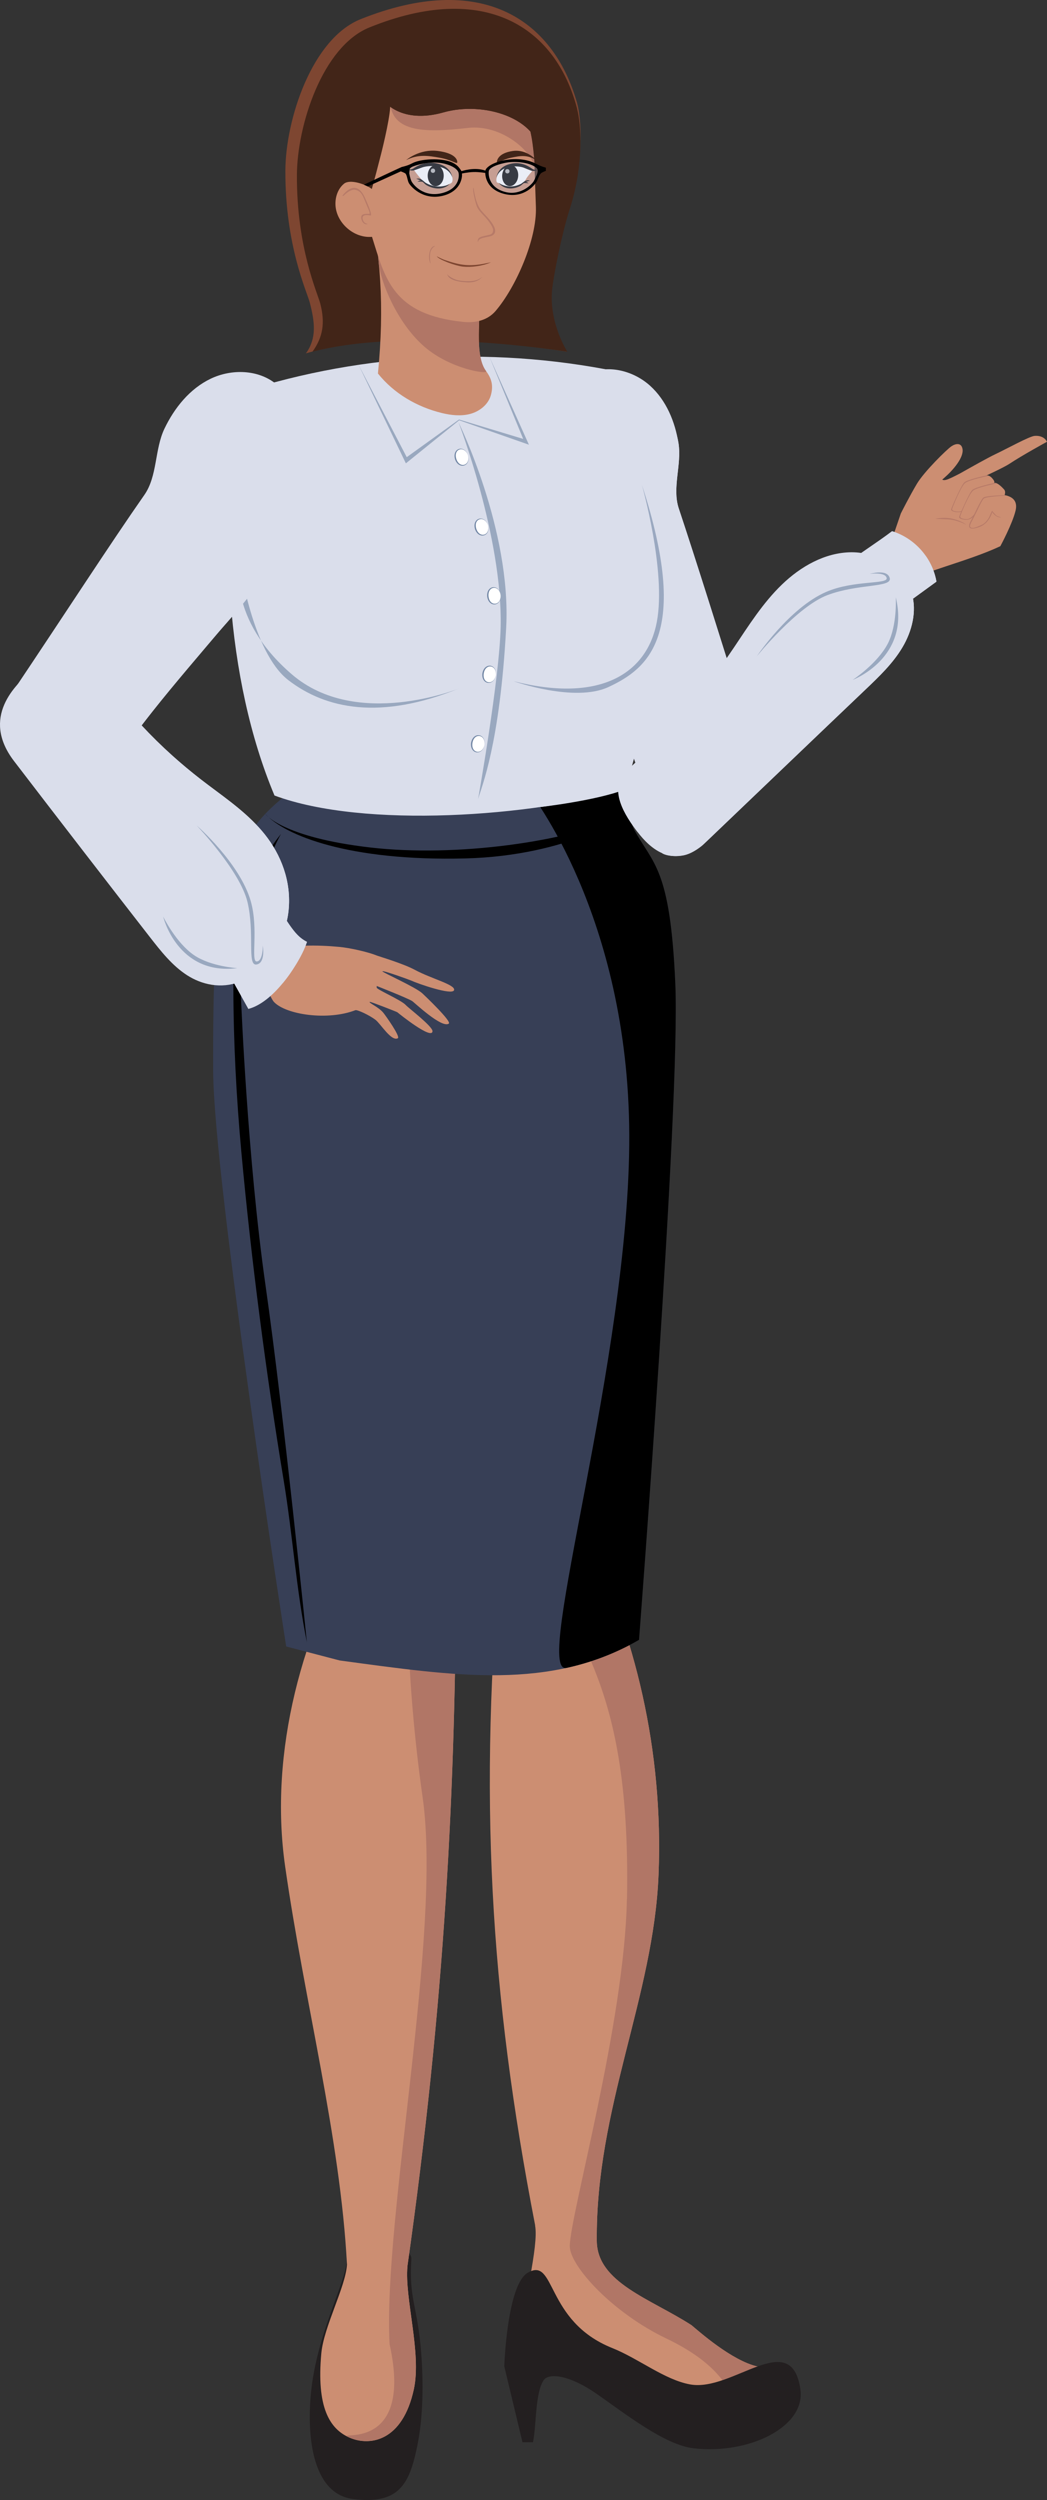 <?xml version="1.0" encoding="UTF-8"?>
<svg xmlns="http://www.w3.org/2000/svg" xmlns:xlink="http://www.w3.org/1999/xlink" viewBox="0 0 193.42 461.43">
  <rect x="0" y="0" width="193.42" height="461.43" fill="#333333" stroke="none"/>
  <defs>
    <style>
      .cls-1, .cls-2, .cls-3, .cls-4, .cls-5 {
        mix-blend-mode: multiply;
      }

      .cls-1, .cls-6 {
        fill: #dadeeb;
      }

      .cls-2 {
        fill: #b17666;
      }

      .cls-2, .cls-3, .cls-4, .cls-5 {
        opacity: .8;
      }

      .cls-7, .cls-8, .cls-9 {
        fill: #7287a5;
      }

      .cls-10 {
        fill: #231f20;
      }

      .cls-11 {
        opacity: .71;
      }

      .cls-11, .cls-12 {
        fill: #fff;
      }

      .cls-8 {
        opacity: .61;
      }

      .cls-9 {
        opacity: .62;
      }

      .cls-13 {
        fill: #373f56;
      }

      .cls-14 {
        isolation: isolate;
      }

      .cls-15 {
        fill: #b8c1e0;
      }

      .cls-16 {
        fill: url(#Degradado_sin_nombre_13-3);
      }

      .cls-17 {
        fill: url(#Degradado_sin_nombre_13-2);
      }

      .cls-18 {
        fill: url(#Degradado_sin_nombre_13-5);
      }

      .cls-19 {
        fill: url(#Degradado_sin_nombre_13-4);
      }

      .cls-20 {
        fill: #cc8e72;
      }

      .cls-21 {
        fill: #422518;
      }

      .cls-22 {
        fill: #7e4631;
      }

      .cls-23 {
        opacity: .3;
      }

      .cls-3 {
        fill: url(#Degradado_sin_nombre_13-6);
      }

      .cls-4 {
        fill: url(#Degradado_sin_nombre_13-8);
      }

      .cls-5 {
        fill: url(#Degradado_sin_nombre_13-7);
      }

      .cls-24 {
        fill: url(#Degradado_sin_nombre_13);
      }
    </style>
    <linearGradient id="Degradado_sin_nombre_13" data-name="Degradado sin nombre 13" x1="64.02" y1="367.77" x2="84.26" y2="367.77" gradientUnits="userSpaceOnUse">
      <stop offset="0" stop-color="#b17666"/>
      <stop offset="1" stop-color="#b17666"/>
    </linearGradient>
    <linearGradient id="Degradado_sin_nombre_13-2" data-name="Degradado sin nombre 13" x1="100.43" y1="365.62" x2="145.79" y2="365.62" xlink:href="#Degradado_sin_nombre_13"/>
    <linearGradient id="Degradado_sin_nombre_13-3" data-name="Degradado sin nombre 13" x1="67.83" y1="51.81" x2="89.83" y2="51.81" xlink:href="#Degradado_sin_nombre_13"/>
    <linearGradient id="Degradado_sin_nombre_13-4" data-name="Degradado sin nombre 13" x1="80.68" y1="29.41" x2="95.11" y2="14.97" xlink:href="#Degradado_sin_nombre_13"/>
    <linearGradient id="Degradado_sin_nombre_13-5" data-name="Degradado sin nombre 13" x1="82.51" y1="51.3" x2="89.1" y2="51.3" xlink:href="#Degradado_sin_nombre_13"/>
    <linearGradient id="Degradado_sin_nombre_13-6" data-name="Degradado sin nombre 13" x1="87.41" y1="39.69" x2="91.48" y2="39.69" xlink:href="#Degradado_sin_nombre_13"/>
    <linearGradient id="Degradado_sin_nombre_13-7" data-name="Degradado sin nombre 13" x1="63.26" y1="38.02" x2="68.54" y2="38.02" xlink:href="#Degradado_sin_nombre_13"/>
    <linearGradient id="Degradado_sin_nombre_13-8" data-name="Degradado sin nombre 13" x1="79.26" y1="47.04" x2="80.41" y2="47.04" xlink:href="#Degradado_sin_nombre_13"/>
  </defs>
  <g class="cls-14">
    <g id="Capa_1">
      <g>
        <g>
          <path class="cls-10" d="M64.04,416.94c.24,3.49-5.22,12.99-6.5,23.88-.93,7.9-.19,19.42,7.7,20.43,8.55,1.08,10.41-2.88,11.83-9.72,1.15-5.55,1.15-11.89.74-17.28-.66-8.63-2.31-9.88-1.81-17.31.21-3.15-12.19-3.14-11.97,0Z"/>
          <path class="cls-20" d="M75.26,418.32c6.85-48.29,9-88.01,9-132.3-4.79-.65-12.92-2.37-17.71-3.02-10.62,17.68-16.93,40.2-13.87,61.51,3.61,25.18,10.19,50.05,11.42,73.47-.25,4.13-4.28,11.43-4.74,16.37-.91,9.89,1.48,13.96,5.25,15.58,3.78,1.62,9.78.64,11.85-8.97,1.44-6.69-1.74-16.8-1.19-22.64Z"/>
          <path class="cls-24" d="M75.26,418.32c6.85-48.29,9-88.01,9-132.3-1.73-.24-3.9-.61-6.19-1.02-4.04-.73-3.05,25.39,0,46.69,3.61,25.18-7.33,77.54-6.1,100.96,4.63,20.97-11.12,15.66-7.36,17.27s9.78.64,11.85-8.97c1.44-6.69-1.74-16.8-1.19-22.64Z"/>
        </g>
        <g>
          <path class="cls-20" d="M98.87,410.77c-8.34-42.94-10.54-79.57-6.22-125.86,4.82-.26,10.74-1.49,15.56-1.75,9.13,18.49,14.36,39.86,13.45,62.82-.89,22.54-11.64,43.12-11.41,67.63.07,7.71,9.92,10.66,17.5,15.55,1.25,1.03,7.41,6.56,12.22,7.63,4.25.95,8.28,5.06,3.94,7.91-14.28,9.39-21.85-6.86-35.76-6.39-10.94.37-11.64-3.68-11.64-7.37,0-5.57,3.07-16.28,2.34-20.18Z"/>
          <path class="cls-17" d="M115.83,350.51c.8-43.74-11.79-47.31-15.4-66.48,4.82-.26,2.96-.62,7.78-.87,9.13,18.49,14.36,39.86,13.45,62.82-.89,22.54-11.64,43.12-11.41,67.63.07,7.71,9.92,10.66,17.5,15.55,1.25,1.03,7.41,6.56,12.22,7.63,4.25.95,8.28,5.06,3.94,7.91-14.28,9.39.87-2.74-20.82-13.09-9.88-4.71-17.83-13.36-17.83-17.04,0-5.57,10.14-41.3,10.55-64.06Z"/>
          <path class="cls-10" d="M97.46,419.5c5.27-3.13,3.15,8.87,15.63,13.87,4.95,1.98,9.64,5.85,14.4,6.72,7.83,1.44,18.7-10.63,20.37.9,1.01,6.92-9.47,12.07-19.72,10.89-5.37-.62-12.58-6.35-17.99-10.1-4.98-3.45-8.82-3.89-9.75-2.42-1.57,2.47-1.28,8.27-1.94,11.4h-1.94l-3.36-14.01s.49-14.98,4.31-17.26Z"/>
        </g>
        <g>
          <path class="cls-13" d="M52.82,146.79s-5.04,3.75-6.96,7.71c-4.76,9.82-6.59,9.59-6.48,43.18.07,20.13,13.49,106.21,13.49,106.21l9.88,2.58c21.42,2.89,38.89,5.63,55.29-3.8h0s7.66-98.79,6.71-121.02c-.93-21.63-4.13-22.08-7.64-28.59-.89-1.66-1.66-7.35-1.66-7.35l-62.63,1.08Z"/>
          <path d="M104.63,307.85c4.59-1.01,9.04-2.66,13.42-5.18h0s7.66-98.79,6.71-121.02c-.93-21.63-4.13-22.08-7.64-28.59-.89-1.66-1.66-7.35-1.66-7.35l-17.73.3s18.38,22.87,18.52,63.5c.14,40.98-17.93,99.72-11.61,98.33Z"/>
          <path d="M49.01,150.23s3.03,4.31,19.48,6.2c15.61,1.79,36.44-.94,47.75-6.2,0,0-11.02,7.73-30.31,8.21-21.43.53-33.26-4.21-36.92-8.21Z"/>
          <path d="M56.71,303.21c-2-9.95-2.65-19.94-4.3-29.95-1.66-10.06-3.14-20.16-4.45-30.27-1.31-10.12-2.45-20.27-3.38-30.43-.92-10.06-1.45-20.17-1.47-30.31-.04-18.53,8.37-27.69,8.8-28.33,0,0-8.17,14.25-7.36,30.89,0,0,1.16,29.07,4.51,52.5s7.64,65.91,7.64,65.91Z"/>
        </g>
      </g>
      <g>
        <g>
          <g>
            <path class="cls-20" d="M166.43,94.74s1.64-3.25,2.97-5.47,5.47-6.29,6.35-6.89c.81-.55,1.85-.7,2.06.47.29,1.57-1.72,3.92-3.42,5.39-2.64,2.28-7.96,6.5-7.96,6.5Z"/>
            <path class="cls-20" d="M174.19,86.94l-7.76,7.79-2.4,7.03c-.81,2.37.96,7.44,3.01,5.88,2.48-1.88,11.78-4.01,17.76-6.83,0,0,2.24-4.13,2.82-6.59.36-1.54-.31-2.51-2.03-2.84,0,0,.26-.65-.09-1.03-1.44-1.61-1.96-1.2-1.96-1.2,0,0,.48-.06-.23-.86-.81-.92-1.4-.38-1.4-.38,0,0,3.57-1.64,4.56-2.3,2.43-1.61,6.94-4.07,6.94-4.07,0,0-.46-1.22-2.27-1.09-.97.07-5.12,2.37-7.3,3.4-1.33.63-4.41,2.36-6.36,3.46-.29.16-1.65.87-2.35,1.14-2.04.79-.95-1.52-.95-1.52Z"/>
            <path class="cls-2" d="M185.59,91.4s-3.47.05-3.95.46-1.84,3.5-2.25,4.21c-.72,1.25-.43,1.89,1.5,1.21s2.41-2.76,2.41-2.76c0,0,.62,1.06,1.69.98,0,0-.81-.2-.99-.41-.53-.58-.73-.81-.73-.81,0,0-.22.4-.41.88s-.71,1.37-1.56,1.74-1.63.73-1.98.43.06-.73.93-2.53,1.31-2.69,1.56-2.82c.7-.37,4.1-.5,4.1-.5l-.33-.07Z"/>
            <path class="cls-2" d="M183.54,89.17s-3.31.71-3.91,1.25-2.35,4.63-2.44,4.97.72.57,1.43.54c.77-.04,1.24-.64,1.24-.64l.16-.37s-.75.86-1.31.89-1.43-.13-1.31-.55c.18-.62,1.63-4.06,2.35-4.69s4.39-1.34,4.39-1.34c0,0-.36-.17-.59-.05Z"/>
            <path class="cls-2" d="M182.06,87.78s-3.31.71-3.91,1.25-2.35,4.63-2.44,4.97.72.57,1.43.54c.14,0,.28-.03.4-.07.06-.02.12-.2.12-.2-.15.09-.3.15-.44.15-.56.03-1.47-.08-1.31-.55.21-.61,1.63-4.06,2.35-4.69s4.39-1.34,4.39-1.34c0,0-.36-.17-.59-.05Z"/>
            <path class="cls-2" d="M172.76,95.76s1.61-.41,3.29,0,2.48,1.1,2.48,1.1c0,0-1.75-.93-3.37-1s-2.4-.1-2.4-.1Z"/>
          </g>
          <path class="cls-6" d="M166.52,112.06c2.16-1.57,4.32-3.14,6.48-4.71-.78-4.4-3.99-7.99-8.2-9.32-2.7,2.06-5.89,4.04-8.59,6.1l10.3,7.94Z"/>
          <path class="cls-1" d="M166.52,112.06c2.16-1.57,4.32-3.14,6.48-4.71-.31-1.75-1.01-3.37-2-4.77-.34-.49-12.66,3.19-12.66,3.19l8.18,6.3Z"/>
          <path class="cls-6" d="M108.87,68.83c3.73-1.55,8.24-.33,11.23,2.37,2.99,2.7,4.62,6.65,5.24,10.62.62,3.97-1.22,8.22.05,12.03,3.07,9.21,7.52,23.34,12.31,38.71,2.67,8.58-1.89,12.43-5.3,14.15-6.94,3.49-12.82,1.13-15.39-6.99-3.96-12.52-10.02-24.17-16.02-38.6-1.56-3.75-.08-17.98,0-22.04.09-4.06,4.1-8.68,7.87-10.25Z"/>
          <path class="cls-1" d="M125.35,81.82c.62,3.97-1.22,8.22.05,12.03,3.15,9.46,7.75,24.08,12.69,39.92,0,0,.71,3.23.3,5.54s-1.94,4.24-1.94,4.24c-5.98-18.62-12.13-38.66-12.4-41.82-2.34-28.13.68-23.89,1.3-19.91Z"/>
          <path class="cls-6" d="M117.77,153.55c2.21,2.89,6.8,7.43,12.76,1.75,9.9-9.45,20.37-19.48,29.44-28.11,2.49-2.37,5.01-4.78,6.76-7.74s2.68-6.62,1.71-9.93c-1.37-4.68-6.38-7.64-11.2-7.59-4.82.05-9.33,2.61-12.82,5.99-3.49,3.37-6.11,7.53-8.82,11.57-6.26,9.33-12.76,16.34-19.74,22.66-3.75,3.4-.32,8.5,1.91,11.42Z"/>
          <path class="cls-1" d="M129.9,155.9c10.08-9.62,20.81-19.9,30.07-28.71,2.49-2.37,5.01-4.78,6.76-7.74,1.76-2.97,2.68-6.62,1.71-9.93-1.37-4.68-.09,6.18-14.61,18.8-5.33,4.63-19.6,17.83-31.5,29.17,0,0,.99.74,3.66.43,1.95-.23,3.91-2.01,3.91-2.01Z"/>
          <path class="cls-9" d="M139.78,121.17s7.43-9.2,13.08-11.33c5.66-2.14,11.95-1.36,11.51-3.13s-3.68-.79-3.68-.79c0,0,2.9-.4,3.11.78s-6.1.35-11.18,2.55c-6.84,2.96-12.84,11.93-12.84,11.93Z"/>
          <path class="cls-9" d="M157.52,125.49s10.72-4.04,7.96-15.26c0,0,.31,5.08-1.45,8.52-1.92,3.74-6.51,6.74-6.51,6.74Z"/>
        </g>
        <g>
          <path class="cls-6" d="M116.13,69.02c-23.65-5.21-48.68-4.02-71.72,3.41-4.23,24.27-2.74,52.9,6.3,74.4,16.65,6.18,47.69,3.85,64.75-1.11,3.63-11.76,6.36-25.35,7.13-37.53.41-6.52-1.78-10.92-4-18.38-1.92-6.44-.86-13.57-2.45-20.79Z"/>
          <path class="cls-1" d="M83.54,134.08c11.09.08,15.6,2.93,18.2,5.89,1.77,2.01-3.43,7.71-1.96,8.99,0,0,10.25-1.16,15.67-3.24,3.22-10.45,5.82-22.21,7.18-33.65.96-8.04-1.42-16-4.05-22.59-1.24-3.11,6.96,25.05-5.83,33.26-3.6,2.31-7.11,3.8-10.63,3.41-3.15-.35-9.11-2.02-12.22-1.7-10.03,1.02-24.32,4.87-29.39,4.04-2.04-.33-1.82,5.39,23.03,5.57Z"/>
          <path class="cls-8" d="M94.89,125.73s11.25,4,17.53,1.07c7.24-3.37,15.23-9.58,6.16-37.32,0,0,4.53,15.92,2.76,25.31s-10.29,15.05-26.45,10.94Z"/>
          <path class="cls-9" d="M44.27,103.84s2.3,16.54,8.99,21.69c6.91,5.32,17.02,7.45,31.58,1.52,0,0-18.92,7.73-30.93-2.59s-9.64-20.62-9.64-20.62Z"/>
          <path class="cls-9" d="M84.67,77.86s9.82,19.87,8.84,37.99c-1.17,21.49-4.51,29.27-5.19,31.63,0,0,3.97-22.22,4.17-31.83.35-16.64-7.81-37.78-7.81-37.78Z"/>
          <g>
            <ellipse class="cls-12" cx="89" cy="97.26" rx="1.18" ry="1.55" transform="translate(-25.25 31.47) rotate(-17.6)"/>
            <path class="cls-7" d="M90.12,96.91c.63,2.04-1.67,2.75-2.37.75-.58-2.03,1.7-2.78,2.37-.75h0ZM90.12,96.91c-.64-1.84-2.71-1.21-2.13.68.61,1.87,2.66,1.2,2.13-.68h0Z"/>
          </g>
          <g>
            <ellipse class="cls-12" cx="88.32" cy="137.29" rx="1.55" ry="1.18" transform="translate(-61.39 202.37) rotate(-80.74)"/>
            <path class="cls-7" d="M89.48,137.48c-.36,2.1-2.73,1.7-2.45-.4.4-2.08,2.77-1.71,2.45.4h0ZM89.48,137.48c.26-1.93-1.87-2.3-2.2-.36-.3,1.95,1.84,2.27,2.2.36h0Z"/>
          </g>
          <g>
            <ellipse class="cls-12" cx="91.3" cy="109.96" rx="1.18" ry="1.55" transform="translate(-11.2 10.36) rotate(-6.12)"/>
            <path class="cls-7" d="M92.47,109.84c.21,2.12-2.18,2.36-2.47.26-.17-2.11,2.22-2.38,2.47-.26h0ZM92.47,109.84c-.26-1.93-2.41-1.72-2.22.24.23,1.96,2.37,1.7,2.22-.24h0Z"/>
          </g>
          <g>
            <ellipse class="cls-12" cx="90.41" cy="124.46" rx="1.55" ry="1.18" transform="translate(-46.97 193.67) rotate(-80.74)"/>
            <path class="cls-7" d="M91.57,124.65c-.36,2.1-2.73,1.7-2.45-.4.4-2.08,2.77-1.71,2.45.4h0ZM91.57,124.65c.26-1.93-1.87-2.3-2.2-.36-.3,1.95,1.84,2.27,2.2.36h0Z"/>
          </g>
          <polygon class="cls-9" points="90.41 65.83 97.71 82.08 84.83 77.57 74.98 85.52 66.21 67.27 75.14 84.38 84.8 77.43 96.65 81.01 90.41 65.83"/>
          <g>
            <ellipse class="cls-12" cx="85.31" cy="84.38" rx="1.18" ry="1.55" transform="translate(-21.52 29.75) rotate(-17.6)"/>
            <path class="cls-7" d="M86.43,84.02c.63,2.04-1.67,2.75-2.37.75-.58-2.03,1.7-2.78,2.37-.75h0ZM86.43,84.02c-.64-1.84-2.71-1.21-2.13.68.61,1.87,2.66,1.2,2.13-.68h0Z"/>
          </g>
        </g>
        <g>
          <path class="cls-20" d="M76.12,184.75c.38.22,5.47,5.1,6.79,4.18.58-.4-4.4-5.13-4.89-5.59-1.21-1.13-7.37-3.86-7.37-4.06,0-.26,5.08,1.59,5.33,1.71,1.14.54,7.57,2.78,7.9,1.77s-4.1-2.07-7.25-3.76c-2.2-1.18-6.58-2.46-6.97-2.62-1.63-.67-4.95-1.42-6.97-1.61-4.02-.38-8.53-.41-13.43.55-1.88.37-1.8,2.9-1.72,3.35.14.84,1.74,3.58,1.74,3.58,0,0,.77,2.1,1.36,2.71,2.25,2.33,9.89,3.46,15.01,1.49.33-.13,2.57.9,3.72,1.78.98.76,2.91,4.03,4.12,3.4.54-.28-2.3-4.25-2.68-4.71-.89-1.08-2.74-1.82-2.51-2.01.1-.08,5,1.84,5.1,1.92.33.28,6.39,5.15,6.5,3.51.06-.88-4.41-4.26-4.94-4.84-.85-.93-5.39-2.87-5.37-3.22,0-.1,0-.2,0-.3,0,0,5.5,2.16,6.53,2.77Z"/>
          <path class="cls-6" d="M41.98,179.24c1.3,2.33,2.6,4.65,3.9,6.98,4.51-1.19,8.96-7.54,10.83-12.38-2.54-1.32-3.76-3.87-5.48-6.77l-9.25,12.18Z"/>
          <path class="cls-1" d="M52.34,181.32c1.29-1.49,3.61-4.98,4.37-7.48-1.93-.75-3.76-3.87-5.48-6.77l-8.15,10.73s7.26,5.85,9.26,3.53Z"/>
          <path class="cls-6" d="M5.99,123.68c-3.17,2.7-9.58,8.71-3.4,16.79,7.38,9.64,18.31,23.78,25.06,32.44,2.06,2.64,4.15,5.31,6.9,7.08s6.29,2.55,9.74,1.23c4.87-1.88,8.46-7.73,9.02-13.16.56-5.43-1.44-10.34-4.38-14.04-2.94-3.69-6.78-6.36-10.48-9.14-7.27-5.44-14.44-12.34-19.32-19.57-3.75-5.55-9.94-4.35-13.14-1.62Z"/>
          <path class="cls-6" d="M51.02,70.89c-3.31-2.71-8.25-2.83-12.1-.99-3.85,1.84-6.7,5.37-8.54,9.22-1.84,3.85-1.27,8.74-3.72,12.24-6.33,9.05-14.14,21.15-24.44,36.51-4.2,6.26,3.09,11.51,6.22,13.53s6.98,7.25,13.48-1.83c8.18-11.42,16.69-20.45,27.24-33.41,2.73-3.35,5.56-18.28,6.71-22.44,1.15-4.16-1.51-10.08-4.85-12.82Z"/>
          <path class="cls-1" d="M40.61,112.67c-7.06,6.19-23.2,17.84-19.5,21.39,8.99,8.64,18.4,14.43,27.56,27.92,5.84,8.6-7.83,20.57-4.38,19.24,4.87-1.88,8.46-7.73,9.02-13.16.56-5.43-1.44-10.34-4.38-14.04-2.94-3.69-6.78-6.36-10.48-9.14-4.71-3.53-8.72-7.18-12.28-11,0,0,7.13-9.42,14.59-17.66,6.41-7.07,11.36-14.14,15.38-20.34,1.97-3.04-7.25,9.51-15.54,16.77Z"/>
          <path class="cls-9" d="M36.38,152.41s7.94,8.3,9.33,14.05c1.38,5.75-.1,11.79,1.65,11.56s1.19-3.49,1.19-3.49c0,0,.04,2.87-1.12,2.93s.39-5.97-1.12-11.18c-2.03-7-9.93-13.88-9.93-13.88Z"/>
          <path class="cls-9" d="M30.14,169.17s2.61,10.9,13.7,9.52c0,0-4.91-.29-8-2.4-3.36-2.3-5.7-7.12-5.7-7.12Z"/>
        </g>
      </g>
      <g>
        <path class="cls-22" d="M106.59,18.94c-4.44-15.55-17.84-24.24-39.95-15.41-9.04,3.61-13.88,18.55-13.92,27.94-.06,13.79,3.98,22.37,4.5,24.34.94,3.62,1.32,6.64-.71,9.41,18.81-5.46,48.19-.31,48.19-.31,0,0-3.56-5.48-2.91-11.76.28-2.72,1.85-10.56,3.38-15.24,2.81-8.59,2.22-16.17,1.42-18.97Z"/>
        <path class="cls-21" d="M106.62,20.09c-3.93-15.17-17.14-23.63-38.39-15.02-8.68,3.52-13.34,18.09-13.38,27.24-.06,13.45,3.83,21.81,4.32,23.74.91,3.53.5,6.17-1.45,8.87,18.14-4.73,47.08,0,47.08,0,0,0-3.42-5.34-2.8-11.47.27-2.65,1.78-10.29,3.25-14.86,2.7-8.38,2.08-15.75,1.36-18.5Z"/>
        <path class="cls-20" d="M67.83,34.93c2.53,12.21,3.21,21.5,1.99,34.01,2.95,3.69,7.21,6.17,11.8,7.29,1.72.42,3.55.62,5.27.16,1.71-.47,3.29-1.71,3.78-3.41.49-1.71.2-3.06-.87-4.47-2.05-2.69-1.12-8.91-1.23-12.28-.19-5.89-1.35-9.24-1.61-15.16l-19.13-6.13Z"/>
        <path class="cls-16" d="M67.83,34.93c1.12,5.39,1.76,8.9,2.15,13.68.26,3.14,3.26,10.93,8.46,15.41,4.82,4.15,11.88,5.15,11.36,4.47-2.05-2.69-1.12-8.91-1.23-12.28-.19-5.89-1.35-9.24-1.61-15.16l-19.13-6.13Z"/>
        <path class="cls-20" d="M96.8,18.37c2.1,10.22,1.84,9.76,2.2,19.83.21,5.87-3.64,14.74-7.44,19.19-1.47,1.73-3.73,2.26-5.99,2.02-13.01-1.33-14.42-7.97-16.85-15.7-3.35.31-6.66-2.61-6.75-5.97-.04-1.43.47-2.92,1.58-3.83,1.1-.91,4.01.09,5.14.97q.75-2.67,1.69-6.38c.45-1.75,1.89-7.73,1.7-9.52,2.61-2.64,2.04-2.23,5.65-3.13,3.6-.9,7.34.03,11.05-.2,2.59-.16,5.57,1.89,8.03,2.73Z"/>
        <path class="cls-19" d="M72.04,17.89l27.57,1.58s-1.97,3.57-1.65,4.79c.66,2.47.9,7.76.87,7.11-.14-3.2-6.06-8.49-12.4-7.76-8.25.95-14.66.87-14.39-5.72Z"/>
        <path class="cls-21" d="M70.92,18.61s3.13,4.37,11.03,2.13c7.32-2.08,17.58.93,18.1,8.25.52,7.32-.61,9.59-.61,9.59,0,0,6-8.56,4.99-16.85-1.51-12.32-32.97-20.58-33.5-3.12Z"/>
        <path class="cls-18" d="M82.51,50.48c.18.38,1.23,1.15,2.51,1.33,1.5.2,3.2.2,4.08-.76,0,0-.66,1.17-2.82,1.06s-2.98-.58-3.36-.96c-.16-.16-.41-.67-.41-.67Z"/>
        <path class="cls-3" d="M88.31,44.71c0-.96,1.97-.88,2.59-1.22.86-.46.68-1.28,0-2.31-.55-.84-1.39-1.59-2.01-2.34-.76-.93-1.16-2.44-1.41-4.18,0,0-.16-.09,0,.98.08.52.37,1.82.59,2.41.28.72.81,1.21,1.59,2.06s1.43,1.88,1.43,2.29-.03.77-.69.94c-.86.22-1.76.31-2.01.69s-.09.68-.09.68Z"/>
        <path class="cls-22" d="M89.84,48.59c-3.18.66-4.86.35-7.58-.57-.69-.23-1.59-.72-1.59-.72.5.69,3.49,1.76,4.85,1.91,1.5.17,3.66-.11,5.17-.79,0,0,.06-.02-.86.17Z"/>
        <path class="cls-21" d="M70.92,18.61s3.13,4.37,11.03,2.13c7.32-2.08,17.58.93,18.1,8.25.52,7.32-.61,9.59-.61,9.59,0,0,6-8.56,4.99-16.85-1.51-12.32-32.97-20.58-33.5-3.12Z"/>
        <path class="cls-12" d="M76.49,31.41s.55.77,1.27,1.6c.49.57,1.25,1.39,3.31,1.56.71.06,1.17-.21,1.57-.44.37-.21.81-.28.9-.57.36-1.11-.83-2.31-.83-2.31,0,0-1.52-1.14-3.55-.77-1.79.33-2.68.93-2.68.93Z"/>
        <path class="cls-12" d="M98.36,31.53s-.92,1.02-1.12,1.41c-.17.33-.39.58-.78.92-.45.39-1.1.72-2.24.62-.71-.06-1.2-.14-1.57-.4-.65-.45-.8-.26-.9-.52-.13-.35.02-.89.11-1.26.07-.3.61-.93.61-.93,0,0,1.67-1.67,3.87-.62,2.03.97,2.03.78,2.03.78Z"/>
        <ellipse cx="80.49" cy="32.42" rx="1.48" ry="1.94"/>
        <ellipse cx="94.25" cy="32.42" rx="1.94" ry="1.48" transform="translate(53.58 123.41) rotate(-84.9)"/>
        <path d="M75.12,31.19s.78.43,1.38.24c.37-.12.86-.29,1.48-.52,1.08-.4,4.71-.72,5.57,1.82,0,0-.17-1.74-2.27-2.41-1.8-.57-3.44-.22-4.89.76-.26.18-.8.31-1.27.12Z"/>
        <path d="M83.09,33.96s-2.04,1.17-4.41-.19c-.43-.25-.92-1.04-1.78-.75,0,0,.34.05.86.31.02.01-.15-.02-.25,0-.14.03-.44.23-.36.21.21-.06.88-.01.92.02.01.01.24.21.24.21.17.16.2.23.51.42.53.33,2.65,1.29,4.26-.22Z"/>
        <path d="M99.48,31.26s-.72.43-1.27.24c-.34-.12-.8-.29-1.36-.52-.99-.4-4.35-.72-5.15,1.82,0,0,.16-1.74,2.09-2.41,1.66-.57,3.17-.22,4.52.76.24.18.74.31,1.17.12Z"/>
        <path d="M92.13,33.75s1.76,1.35,4.07.21c.42-.21.95-.95,1.71-.59,0,0-.32.02-.82.23-.02,0,.14-.01.23.02.12.04.38.27.31.24-.19-.08-.81-.09-.85-.07-.01,0-.25.19-.25.19-.17.14-.2.21-.51.38-.52.29-2.56,1.04-3.89-.61Z"/>
        <circle class="cls-11" cx="79.98" cy="31.51" r=".4"/>
        <circle class="cls-11" cx="93.73" cy="31.61" r=".4"/>
        <path class="cls-5" d="M67.92,41.32s-.8-.03-.94-.98,1.43-.57,1.43-.57c0,0,.68.37-1.04-3.36s-4.1-.3-4.1-.3c0,0,0,.23.4-.16s1.27-1.05,1.93-.92,1.18.46,1.63,1.59.82,1.97.82,1.97c0,0,.42.89.15.89s-1.36-.12-1.45.49c-.1.63.3,1.21.64,1.36s.54,0,.54,0Z"/>
        <path class="cls-21" d="M75.03,29.55s2.43-2.11,5.82-1.69,3.67,1.74,3.62,2.12-.95-.46-3.24-.87c-2.1-.37-3.95-.68-6.2.44Z"/>
        <path class="cls-21" d="M99.12,29.61s-1.74-2.12-4.39-1.74-2.95,1.7-2.93,2.08.77-.45,2.56-.83c1.65-.35,3.1-.64,4.76.49Z"/>
        <path class="cls-4" d="M79.58,48.69c-.51-.54-.51-3.26.83-3.3,0,0-.81.37-.94,1.4s.1,1.9.1,1.9Z"/>
        <g>
          <g class="cls-23">
            <path class="cls-15" d="M99.15,30.8c-.63-1.03-4.65-1.53-6.89-.93-2.25.6-2.4,1.6-2.48,2.07-.08.47.23,3.87,4.49,3.93,4.34.07,5.58-3.93,4.88-5.07Z"/>
          </g>
          <g class="cls-23">
            <path class="cls-15" d="M75.8,30.92c.63-1.03,4.65-1.53,6.89-.93,2.25.6,2.4,1.6,2.48,2.07.08.47-.23,3.87-4.49,3.93-4.34.07-5.58-3.93-4.88-5.07Z"/>
          </g>
          <path d="M85.16,31.43c-.31-.4-.77-1.4-2.82-1.82-2.05-.43-4.9-.17-6.22.54-.74.4-1.56.59-1.9.67-.13.03-6.99,3.27-6.99,3.27l.71.32,6.1-2.78s.34.11.75.32.43,1.17.7,1.76c.27.59,2.53,3.3,6.24,2.44,3.77-.87,3.9-4.12,3.43-4.72ZM81.63,35.65c-3.45.85-5.36-1.65-5.62-2.2-.26-.55-.4-1.46-.4-1.46l.07-.81s.11-.26.63-.46c1.31-.51,3.6-.97,5.51-.57s2.69,1.18,2.86,1.63c.17.43.39,3.02-3.05,3.87Z"/>
          <path d="M99.02,30.23c-1.71-.92-3.99-1.06-6.04-.62-2.05.44-3.08,1.26-3.27,1.74-.18.47-.23,3.53,3.47,4.45s5.75-1.8,6.02-2.4c.27-.6.48-1.31.89-1.53.41-.22.75-.33.75-.33v-.6s-.78-.16-1.82-.72ZM99.33,31.61c.02.42-.44,1.22-.69,1.76-.25.54-2.35,2.77-5.19,2.09-3.33-.79-3.28-3.58-3.12-4,.17-.44,1.09-1,2.93-1.39,1.85-.39,4.12-.1,5.31.56.93.51.75.77.76.99Z"/>
          <path d="M85.2,31.61s2.46-.88,4.55-.09l.02.42s-1.22-.22-2.29-.19-2.32.31-2.32.31l.04-.45Z"/>
        </g>
      </g>
    </g>
  </g>
</svg>